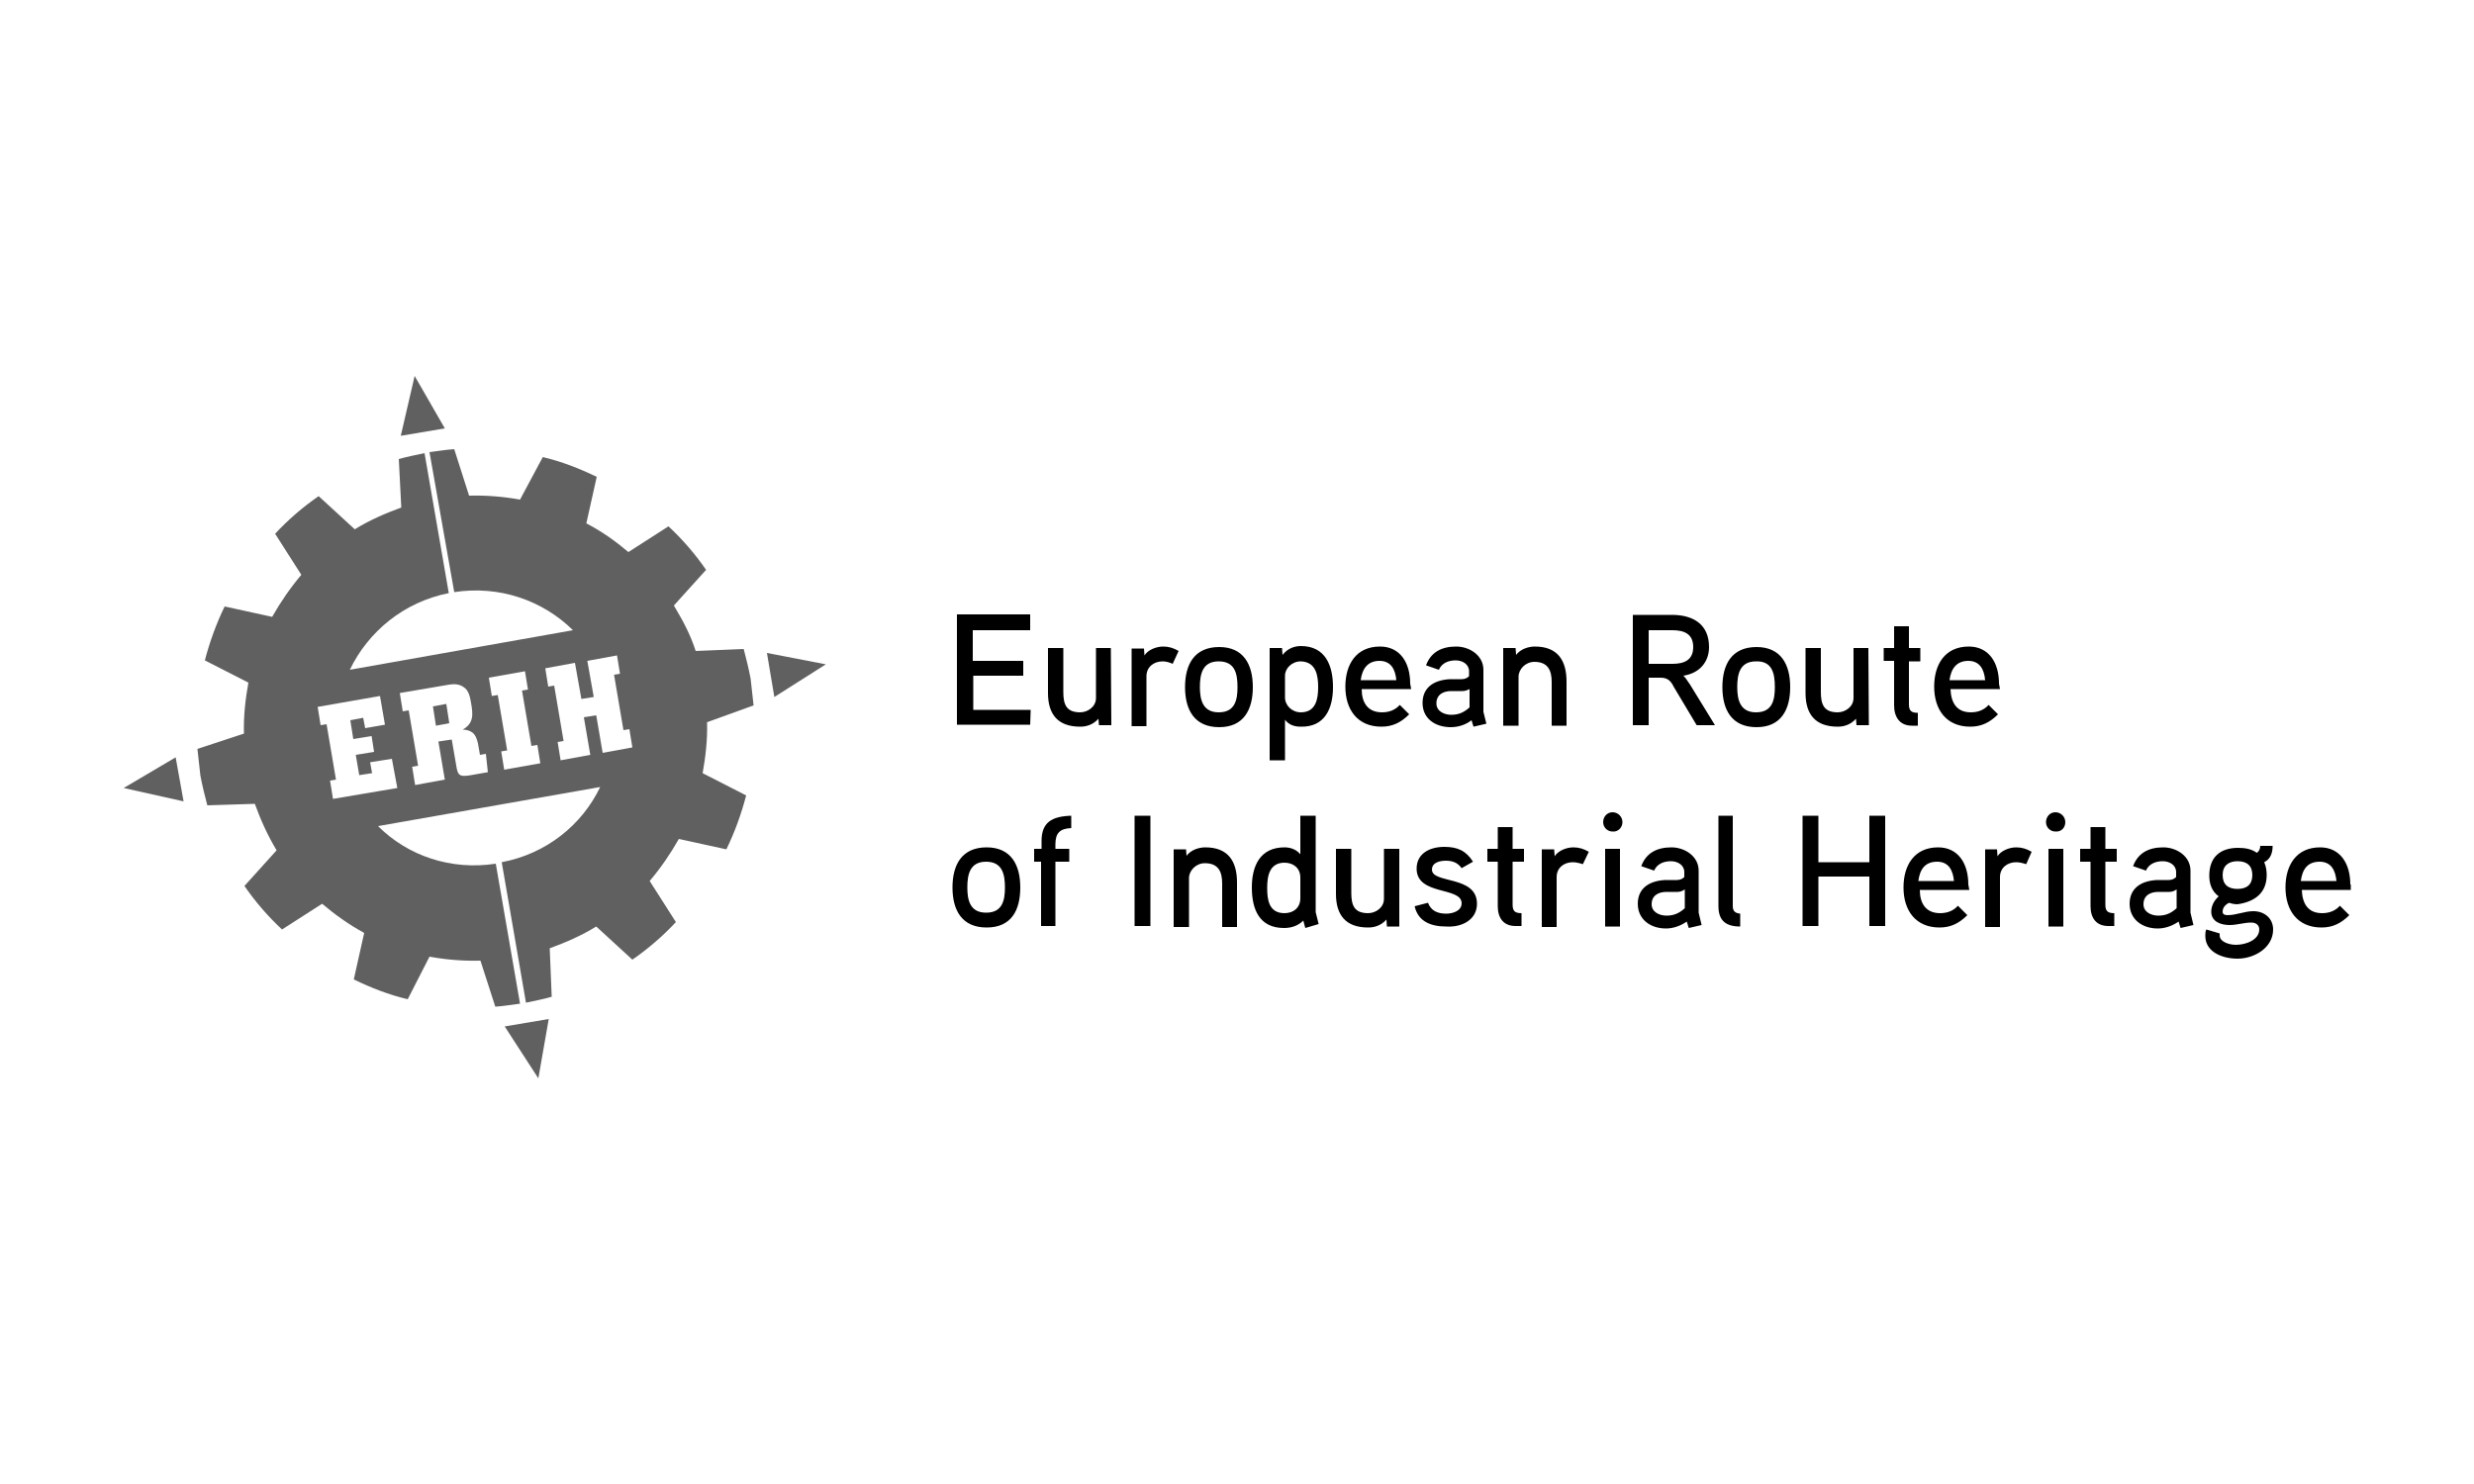 <svg xmlns="http://www.w3.org/2000/svg" xmlns:xlink="http://www.w3.org/1999/xlink" id="Ebene_1" x="0px" y="0px" viewBox="0 0 500 300" style="enable-background:new 0 0 500 300;" xml:space="preserve"><style type="text/css">	.st0{fill:#999999;}	.st1{fill:#666666;}	.st2{fill-rule:evenodd;clip-rule:evenodd;}	.st3{clip-path:url(#SVGID_00000049207869443152078550000010518874366511141052_);fill:#494949;}	.st4{clip-path:url(#SVGID_00000071538230430703808320000013282201232832028320_);fill:#494949;}	.st5{clip-path:url(#SVGID_00000005969441046225075760000004295646772732441262_);fill:#494949;}	.st6{clip-path:url(#SVGID_00000001644826516541686960000005440606989977581974_);fill:#494949;}	.st7{clip-path:url(#SVGID_00000000184078772303688440000016300087549546020767_);fill:#494949;}	.st8{clip-path:url(#SVGID_00000150085566223616050110000003546381452291493014_);fill:#494949;}	.st9{clip-path:url(#SVGID_00000032629158181368770650000002503226967493828741_);fill:#494949;}	.st10{clip-path:url(#SVGID_00000134230658487644666470000016290115799811851686_);fill:#494949;}	.st11{clip-path:url(#SVGID_00000130624387534556992090000017718317725185022899_);fill:#CCCCCC;}	.st12{fill-rule:evenodd;clip-rule:evenodd;fill:#B2B2B2;}	.st13{fill:#FFFFFF;}	.st14{fill:#4D4D4D;}	.st15{fill:#494949;}	.st16{fill:#C7C7C7;}	.st17{fill:#DCDCDC;}	.st18{fill:#262626;}	.st19{fill:#C4C4C4;}	.st20{fill:#414141;}	.st21{fill:#3C3C3C;}	.st22{fill:#4E4E4E;}	.st23{fill:#B6B6B6;}	.st24{fill:#646464;}	.st25{fill:#6F6F6F;}	.st26{fill:#8E8E8E;}	.st27{fill:#8F8F8F;}	.st28{fill:#676767;}	.st29{fill:#171717;}	.st30{fill:#797979;}	.st31{fill:#141414;}	.st32{fill:#303030;}	.st33{fill:#606060;}	.st34{clip-path:url(#SVGID_00000042015865328408496120000009339974065515862187_);fill:#5F5F5F;}	.st35{clip-path:url(#SVGID_00000037684972237782450170000006269966487810892709_);fill:#5F5F5F;}	.st36{clip-path:url(#SVGID_00000147902143704373440330000005571542501353593528_);fill:#5F5F5F;}	.st37{clip-path:url(#SVGID_00000048502470678399098210000007989335354899987360_);fill:#5F5F5F;}	.st38{clip-path:url(#SVGID_00000077282611633350364500000013297322155534011827_);fill:#5F5F5F;}	.st39{clip-path:url(#SVGID_00000003815567715788364200000008282624775803999899_);fill:#5F5F5F;}	.st40{clip-path:url(#SVGID_00000141445480764200439230000004458103324181479614_);fill:#5F5F5F;}	.st41{clip-path:url(#SVGID_00000056386526124366648720000015631139586402649499_);fill:#5F5F5F;}	.st42{clip-path:url(#SVGID_00000110472559950196221920000011854433599608310199_);fill:#5F5F5F;}	.st43{clip-path:url(#SVGID_00000125568959105551490920000010633238384482840733_);}	.st44{clip-path:url(#SVGID_00000110440787763134370760000013301378421057301684_);}	.st45{clip-path:url(#SVGID_00000173879463428463767410000017078495637829906617_);}	.st46{clip-path:url(#SVGID_00000031191938163654959270000000465414433573177263_);}	.st47{clip-path:url(#SVGID_00000062912388536486121920000015827744668559836591_);fill:#5F5F5F;}	.st48{clip-path:url(#SVGID_00000119830655055275840950000009153371973420171917_);}	.st49{clip-path:url(#SVGID_00000168111059964938052320000016784218779830560917_);fill:#8A93BA;}	.st50{clip-path:url(#SVGID_00000017516774693611718130000012152612496401983620_);fill:#8A93BA;}	.st51{clip-path:url(#SVGID_00000068647379222473274750000001836536118890887808_);fill:#8A93BA;}	.st52{clip-path:url(#SVGID_00000027592848002817925210000014138622171670636219_);fill:#8A93BA;}	.st53{clip-path:url(#SVGID_00000093169324560121460870000017678246962005821608_);fill:#8A93BA;}	.st54{clip-path:url(#SVGID_00000156548606735376182010000006314067233849132422_);fill:#8A93BA;}	.st55{clip-path:url(#SVGID_00000007416059569906866450000006623753983512059059_);fill:#8A93BA;}	.st56{clip-path:url(#SVGID_00000101822938523465258370000013005623197184130212_);fill:#8A93BA;}	.st57{clip-path:url(#SVGID_00000075148586188430953380000003486535553167706277_);}	.st58{clip-path:url(#SVGID_00000005232923101011271620000009682683458300222082_);}	.st59{clip-path:url(#SVGID_00000114792288158779912570000007828392122738001289_);}	.st60{clip-path:url(#SVGID_00000023967296990971170990000010152556959229679001_);}	.st61{clip-path:url(#SVGID_00000168823182714929140650000004564458859375526532_);}	.st62{clip-path:url(#SVGID_00000016767279281470432670000015358936369670267834_);}	.st63{clip-path:url(#SVGID_00000088849751431955067570000009418508552730742185_);}	.st64{clip-path:url(#SVGID_00000153677663120508703730000015197774870002987655_);}	.st65{clip-path:url(#SVGID_00000003085772384343651920000016371327638568957883_);}	.st66{clip-path:url(#SVGID_00000076597251501069000220000010298097331792802239_);}	.st67{clip-path:url(#SVGID_00000036950296395280163080000002607496556585463702_);}	.st68{clip-path:url(#SVGID_00000106105124731925324470000015153350839382371471_);}	.st69{clip-path:url(#SVGID_00000112633298665500182420000001989087493529488004_);}	.st70{clip-path:url(#SVGID_00000104677322185127821120000008230197928843209120_);}	.st71{clip-path:url(#SVGID_00000034801253910677113870000001829922929271111074_);}	.st72{clip-path:url(#SVGID_00000035523637011834928900000014043463202074316194_);}	.st73{clip-path:url(#SVGID_00000049932376055481677380000015693884364484743816_);}	.st74{clip-path:url(#SVGID_00000008138499372525954090000013541280729416565893_);}	.st75{clip-path:url(#SVGID_00000160186908350748307960000011821236391459161231_);}	.st76{clip-path:url(#SVGID_00000076580688255509975850000006370088407498996389_);}	.st77{clip-path:url(#SVGID_00000152952513334384701200000004202921912337355916_);}	.st78{clip-path:url(#SVGID_00000060032401608705482330000013484503854572687505_);}	.st79{clip-path:url(#SVGID_00000111870479918333602840000008102886636897650067_);}	.st80{clip-path:url(#SVGID_00000171702879897365301110000005718926442095722173_);}	.st81{clip-path:url(#SVGID_00000061472355023976021890000017682689429890306437_);}	.st82{clip-path:url(#SVGID_00000149349774760029497340000011637964671283919247_);}	.st83{clip-path:url(#SVGID_00000150075090670545533440000014610852123372493990_);}	.st84{clip-path:url(#SVGID_00000109003742264816064030000000761144888323490715_);}	.st85{clip-path:url(#SVGID_00000183949455610000764210000003038218576713605544_);}	.st86{clip-path:url(#SVGID_00000142893979119600542700000007271955347221652402_);}	.st87{clip-path:url(#SVGID_00000118357691763069262270000007367142923154646452_);}	.st88{clip-path:url(#SVGID_00000092414358389105114020000009135932525163650454_);}	.st89{clip-path:url(#SVGID_00000021106649739722608080000010387868618766663045_);}	.st90{clip-path:url(#SVGID_00000003087820655887735300000012887943441510065560_);}	.st91{clip-path:url(#SVGID_00000141434661336823947260000000648704325392491162_);}			.st92{clip-path:url(#SVGID_00000165937446748391608110000014723905056023346847_);fill-rule:evenodd;clip-rule:evenodd;fill:#0B3582;}	.st93{fill:#4B4B4B;}	.st94{fill:#CECECE;}	.st95{fill:none;}	.st96{fill:#757575;}	.st97{fill:#292929;}	.st98{fill:#969696;}	.st99{fill:#363636;}	.st100{fill:#030303;}	.st101{fill-rule:evenodd;clip-rule:evenodd;fill:#1D1D1D;}	.st102{fill:#1D1D1D;}	.st103{fill:#9B9B9B;}	.st104{fill:#9C9C9C;}	.st105{fill:#9D9D9D;}	.st106{fill:#9F9F9F;}	.st107{fill:#A0A0A0;}	.st108{fill:#A1A1A1;}	.st109{fill:#A3A3A3;}	.st110{fill:#A4A4A4;}	.st111{fill:#A5A5A5;}	.st112{fill:#A6A6A6;}	.st113{fill:#A8A8A8;}	.st114{fill:#A9A9A9;}	.st115{fill:#AAAAAA;}	.st116{fill:#ACACAC;}	.st117{fill:#ADADAD;}	.st118{fill:#AEAEAE;}	.st119{fill:#B0B0B0;}	.st120{fill:#B1B1B1;}	.st121{fill:#B2B2B2;}	.st122{fill:#B4B4B4;}	.st123{fill:#B5B5B5;}	.st124{fill:#B7B7B7;}	.st125{fill:#B9B9B9;}	.st126{fill-rule:evenodd;clip-rule:evenodd;fill:#BABABA;}	.st127{fill-rule:evenodd;clip-rule:evenodd;fill:#BBBBBB;}	.st128{fill:#BBBBBB;}	.st129{fill:#BDBDBD;}	.st130{fill:#BEBEBE;}	.st131{fill:#BFBFBF;}	.st132{fill:#C1C1C1;}	.st133{fill:#C2C2C2;}	.st134{fill:#C3C3C3;}	.st135{fill:#C6C6C6;}	.st136{fill:#C8C8C8;}	.st137{fill:#CACACA;}	.st138{fill:#CBCBCB;}	.st139{fill:#CCCCCC;}	.st140{fill:#CFCFCF;}	.st141{fill:#D0D0D0;}	.st142{fill:#D1D1D1;}	.st143{fill:#D3D3D3;}	.st144{fill:#D4D4D4;}	.st145{fill:#D5D5D5;}	.st146{fill:#D7D7D7;}	.st147{fill:#D8D8D8;}	.st148{fill:#D9D9D9;}	.st149{fill:#DBDBDB;}	.st150{fill-rule:evenodd;clip-rule:evenodd;fill:#DDDDDD;}	.st151{fill:#B8B8B8;}	.st152{fill:#AFAFAF;}	.st153{fill-rule:evenodd;clip-rule:evenodd;fill:#A9A9A9;}	.st154{fill-rule:evenodd;clip-rule:evenodd;fill:#A6A6A6;}	.st155{fill-rule:evenodd;clip-rule:evenodd;fill:#A3A3A3;}	.st156{fill-rule:evenodd;clip-rule:evenodd;fill:#A0A0A0;}	.st157{fill-rule:evenodd;clip-rule:evenodd;fill:#9D9D9D;}	.st158{fill:#BABABA;}	.st159{fill-rule:evenodd;clip-rule:evenodd;fill:#ACACAC;}	.st160{fill-rule:evenodd;clip-rule:evenodd;fill:#AAAAAA;}	.st161{fill-rule:evenodd;clip-rule:evenodd;fill:#A8A8A8;}	.st162{fill-rule:evenodd;clip-rule:evenodd;fill:#A5A5A5;}	.st163{fill-rule:evenodd;clip-rule:evenodd;fill:#A4A4A4;}	.st164{fill-rule:evenodd;clip-rule:evenodd;fill:#A1A1A1;}	.st165{fill-rule:evenodd;clip-rule:evenodd;fill:#9F9F9F;}	.st166{fill-rule:evenodd;clip-rule:evenodd;fill:#9C9C9C;}	.st167{fill-rule:evenodd;clip-rule:evenodd;fill:#9B9B9B;}	.st168{fill-rule:evenodd;clip-rule:evenodd;fill:#999999;}	.st169{fill:#DDDDDD;}	.st170{fill:#BCBCBC;}	.st171{fill:#C0C0C0;}	.st172{fill:#C5C5C5;}	.st173{fill:#C9C9C9;}	.st174{fill:#CDCDCD;}	.st175{fill:#D2D2D2;}	.st176{fill-rule:evenodd;clip-rule:evenodd;fill:#B9B9B9;}	.st177{fill-rule:evenodd;clip-rule:evenodd;fill:#B7B7B7;}	.st178{fill-rule:evenodd;clip-rule:evenodd;fill:#B6B6B6;}	.st179{fill-rule:evenodd;clip-rule:evenodd;fill:#B5B5B5;}	.st180{fill-rule:evenodd;clip-rule:evenodd;fill:#B4B4B4;}	.st181{fill-rule:evenodd;clip-rule:evenodd;fill:#B1B1B1;}	.st182{fill-rule:evenodd;clip-rule:evenodd;fill:#B0B0B0;}	.st183{fill-rule:evenodd;clip-rule:evenodd;fill:#AEAEAE;}	.st184{fill-rule:evenodd;clip-rule:evenodd;fill:#ADADAD;}	.st185{fill-rule:evenodd;clip-rule:evenodd;fill:#C7C7C7;}	.st186{fill:#DEDEDE;}	.st187{fill:#E0E0E0;}	.st188{fill:#E2E2E2;}	.st189{fill:#E3E3E3;}	.st190{fill:#E5E5E5;}	.st191{fill:#E7E7E7;}	.st192{fill:#E8E8E8;}	.st193{fill-rule:evenodd;clip-rule:evenodd;fill:#B8B8B8;}	.st194{fill-rule:evenodd;clip-rule:evenodd;fill:#8E8E8E;}	.st195{fill:#F4F4F4;}	.st196{fill:#EAEAEA;}	.st197{fill:#EDEDED;}	.st198{fill:#EFEFEF;}	.st199{fill:#F2F2F2;}	.st200{fill:#F5F5F5;}	.st201{fill:#F7F7F7;}	.st202{fill:#FAFAFA;}	.st203{fill:#FCFCFC;}	.st204{fill:#DADADA;}	.st205{fill:#E9E9E9;}	.st206{fill:#EBEBEB;}	.st207{fill:#ECECEC;}	.st208{fill:#EEEEEE;}	.st209{fill:#F0F0F0;}	.st210{fill:#F1F1F1;}	.st211{fill:#F3F3F3;}	.st212{fill:#F6F6F6;}	.st213{fill:#F8F8F8;}	.st214{fill:#F9F9F9;}	.st215{fill:#FBFBFB;}	.st216{fill:#FDFDFD;}	.st217{fill:#FEFEFE;}	.st218{fill:#D6D6D6;}	.st219{fill-rule:evenodd;clip-rule:evenodd;fill:#DFDFDF;}	.st220{fill-rule:evenodd;clip-rule:evenodd;fill:#E1E1E1;}	.st221{fill-rule:evenodd;clip-rule:evenodd;fill:#E2E2E2;}	.st222{fill-rule:evenodd;clip-rule:evenodd;fill:#E4E4E4;}	.st223{fill-rule:evenodd;clip-rule:evenodd;fill:#E6E6E6;}	.st224{fill-rule:evenodd;clip-rule:evenodd;fill:#E8E8E8;}	.st225{fill-rule:evenodd;clip-rule:evenodd;fill:#E9E9E9;}	.st226{fill-rule:evenodd;clip-rule:evenodd;fill:#EBEBEB;}	.st227{fill-rule:evenodd;clip-rule:evenodd;fill:#EDEDED;}	.st228{fill-rule:evenodd;clip-rule:evenodd;fill:#EFEFEF;}	.st229{fill-rule:evenodd;clip-rule:evenodd;fill:#F0F0F0;}	.st230{fill-rule:evenodd;clip-rule:evenodd;fill:#F2F2F2;}	.st231{fill-rule:evenodd;clip-rule:evenodd;fill:#F4F4F4;}	.st232{fill-rule:evenodd;clip-rule:evenodd;fill:#D4D4D4;}	.st233{fill-rule:evenodd;clip-rule:evenodd;fill:#D5D5D5;}	.st234{fill-rule:evenodd;clip-rule:evenodd;fill:#D6D6D6;}	.st235{fill-rule:evenodd;clip-rule:evenodd;fill:#D7D7D7;}	.st236{fill:#B3B3B3;}	.st237{fill:#ABABAB;}	.st238{fill-rule:evenodd;clip-rule:evenodd;fill:#A7A7A7;}	.st239{fill-rule:evenodd;clip-rule:evenodd;fill:#C2C2C2;}	.st240{fill-rule:evenodd;clip-rule:evenodd;fill:#B3B3B3;}	.st241{fill-rule:evenodd;clip-rule:evenodd;fill:#BDBDBD;}	.st242{fill-rule:evenodd;clip-rule:evenodd;fill:#BEBEBE;}	.st243{fill-rule:evenodd;clip-rule:evenodd;fill:#BFBFBF;}	.st244{fill-rule:evenodd;clip-rule:evenodd;fill:#C1C1C1;}	.st245{fill-rule:evenodd;clip-rule:evenodd;fill:#C3C3C3;}	.st246{fill-rule:evenodd;clip-rule:evenodd;fill:#C4C4C4;}	.st247{fill-rule:evenodd;clip-rule:evenodd;fill:#C6C6C6;}	.st248{fill-rule:evenodd;clip-rule:evenodd;fill:#C8C8C8;}	.st249{fill-rule:evenodd;clip-rule:evenodd;fill:#CACACA;}	.st250{fill-rule:evenodd;clip-rule:evenodd;fill:#CBCBCB;}	.st251{fill-rule:evenodd;clip-rule:evenodd;fill:#CCCCCC;}	.st252{fill-rule:evenodd;clip-rule:evenodd;fill:#CECECE;}	.st253{fill-rule:evenodd;clip-rule:evenodd;fill:#CFCFCF;}	.st254{fill-rule:evenodd;clip-rule:evenodd;fill:#D0D0D0;}	.st255{fill-rule:evenodd;clip-rule:evenodd;fill:#D1D1D1;}	.st256{fill-rule:evenodd;clip-rule:evenodd;fill:#D3D3D3;}	.st257{fill-rule:evenodd;clip-rule:evenodd;fill:#D8D8D8;}	.st258{fill:#A7A7A7;}	.st259{fill-rule:evenodd;clip-rule:evenodd;fill:#AFAFAF;}	.st260{fill-rule:evenodd;clip-rule:evenodd;fill:#ABABAB;}	.st261{fill-rule:evenodd;clip-rule:evenodd;fill:#A2A2A2;}	.st262{fill-rule:evenodd;clip-rule:evenodd;fill:#9E9E9E;}	.st263{fill-rule:evenodd;clip-rule:evenodd;fill:#9A9A9A;}	.st264{fill:#9A9A9A;}	.st265{fill-rule:evenodd;clip-rule:evenodd;fill:#D9D9D9;}	.st266{fill-rule:evenodd;clip-rule:evenodd;fill:#DBDBDB;}	.st267{fill-rule:evenodd;clip-rule:evenodd;fill:#DCDCDC;}	.st268{fill-rule:evenodd;clip-rule:evenodd;fill:#D2D2D2;}	.st269{fill:#A2A2A2;}	.st270{fill:#9E9E9E;}	.st271{fill-rule:evenodd;clip-rule:evenodd;fill:#C0C0C0;}	.st272{fill-rule:evenodd;clip-rule:evenodd;fill:#CDCDCD;}	.st273{fill-rule:evenodd;clip-rule:evenodd;fill:#DADADA;}	.st274{fill-rule:evenodd;clip-rule:evenodd;fill:#DEDEDE;}	.st275{fill-rule:evenodd;clip-rule:evenodd;fill:#E0E0E0;}	.st276{fill-rule:evenodd;clip-rule:evenodd;fill:#E5E5E5;}	.st277{fill-rule:evenodd;clip-rule:evenodd;fill:#E7E7E7;}	.st278{fill:#DFDFDF;}	.st279{fill:#E1E1E1;}	.st280{fill:#E6E6E6;}	.st281{fill-rule:evenodd;clip-rule:evenodd;fill:#E3E3E3;}	.st282{fill:#E4E4E4;}	.st283{fill:#3E3E3E;}	.st284{fill:#707070;}	.st285{fill:#919191;}	.st286{fill:#454545;}	.st287{fill:#484848;}	.st288{fill:#808080;}	.st289{fill:#575757;}	.st290{fill:#959595;}	.st291{fill:#616161;}	.st292{fill:#737373;}	.st293{clip-path:url(#SVGID_00000075858365803352754270000003382545958230626738_);fill:#FFFFFF;}	.st294{clip-path:url(#SVGID_00000075858365803352754270000003382545958230626738_);fill:#E9E9E9;}	.st295{clip-path:url(#SVGID_00000075858365803352754270000003382545958230626738_);fill:#E5E5E5;}	.st296{clip-path:url(#SVGID_00000075858365803352754270000003382545958230626738_);fill:#ECECEC;}	.st297{clip-path:url(#SVGID_00000075858365803352754270000003382545958230626738_);fill:#F5F5F5;}	.st298{clip-path:url(#SVGID_00000075858365803352754270000003382545958230626738_);fill:#F1F1F1;}	.st299{clip-path:url(#SVGID_00000075858365803352754270000003382545958230626738_);fill:#F6F6F6;}	.st300{clip-path:url(#SVGID_00000075858365803352754270000003382545958230626738_);fill:#E4E4E4;}	.st301{clip-path:url(#SVGID_00000075858365803352754270000003382545958230626738_);fill:#E6E6E6;}	.st302{clip-path:url(#SVGID_00000075858365803352754270000003382545958230626738_);fill:#E3E3E3;}	.st303{clip-path:url(#SVGID_00000075858365803352754270000003382545958230626738_);fill:#E1E1E1;}	.st304{clip-path:url(#SVGID_00000075858365803352754270000003382545958230626738_);fill:#F4F4F4;}	.st305{clip-path:url(#SVGID_00000075858365803352754270000003382545958230626738_);fill:#EBEBEB;}	.st306{clip-path:url(#SVGID_00000075858365803352754270000003382545958230626738_);fill:#EDEDED;}	.st307{clip-path:url(#SVGID_00000075858365803352754270000003382545958230626738_);fill:#E8E8E8;}	.st308{clip-path:url(#SVGID_00000075858365803352754270000003382545958230626738_);fill:#EAEAEA;}	.st309{clip-path:url(#SVGID_00000075858365803352754270000003382545958230626738_);fill:#EEEEEE;}	.st310{clip-path:url(#SVGID_00000075858365803352754270000003382545958230626738_);fill:#F0F0F0;}	.st311{clip-path:url(#SVGID_00000075858365803352754270000003382545958230626738_);fill:#F2F2F2;}	.st312{clip-path:url(#SVGID_00000075858365803352754270000003382545958230626738_);fill:#E0E0E0;}	.st313{clip-path:url(#SVGID_00000075858365803352754270000003382545958230626738_);fill:#DFDFDF;}	.st314{clip-path:url(#SVGID_00000075858365803352754270000003382545958230626738_);fill:#DDDDDD;}	.st315{clip-path:url(#SVGID_00000075858365803352754270000003382545958230626738_);fill:#DEDEDE;}	.st316{clip-path:url(#SVGID_00000075858365803352754270000003382545958230626738_);fill:#E7E7E7;}	.st317{clip-path:url(#SVGID_00000075858365803352754270000003382545958230626738_);fill:#E2E2E2;}	.st318{clip-path:url(#SVGID_00000075858365803352754270000003382545958230626738_);fill:#EFEFEF;}	.st319{clip-path:url(#SVGID_00000075858365803352754270000003382545958230626738_);fill:#DADADA;}	.st320{clip-path:url(#SVGID_00000075858365803352754270000003382545958230626738_);fill:#DCDCDC;}	.st321{clip-path:url(#SVGID_00000075858365803352754270000003382545958230626738_);fill:#D7D7D7;}	.st322{clip-path:url(#SVGID_00000075858365803352754270000003382545958230626738_);fill:#D9D9D9;}	.st323{clip-path:url(#SVGID_00000075858365803352754270000003382545958230626738_);fill:#DBDBDB;}	.st324{clip-path:url(#SVGID_00000075858365803352754270000003382545958230626738_);fill:#D6D6D6;}	.st325{clip-path:url(#SVGID_00000075858365803352754270000003382545958230626738_);fill:#D8D8D8;}	.st326{clip-path:url(#SVGID_00000075858365803352754270000003382545958230626738_);fill:#D5D5D5;}	.st327{clip-path:url(#SVGID_00000075858365803352754270000003382545958230626738_);fill:#C8C8C8;}	.st328{clip-path:url(#SVGID_00000075858365803352754270000003382545958230626738_);fill:#BABABA;}	.st329{clip-path:url(#SVGID_00000075858365803352754270000003382545958230626738_);fill:#CBCBCB;}	.st330{clip-path:url(#SVGID_00000075858365803352754270000003382545958230626738_);fill:#BEBEBE;}	.st331{clip-path:url(#SVGID_00000075858365803352754270000003382545958230626738_);fill:#BDBDBD;}	.st332{clip-path:url(#SVGID_00000075858365803352754270000003382545958230626738_);fill:#BBBBBB;}	.st333{clip-path:url(#SVGID_00000075858365803352754270000003382545958230626738_);fill:#C1C1C1;}	.st334{clip-path:url(#SVGID_00000075858365803352754270000003382545958230626738_);fill:#C2C2C2;}	.st335{clip-path:url(#SVGID_00000075858365803352754270000003382545958230626738_);fill:#CCCCCC;}	.st336{clip-path:url(#SVGID_00000075858365803352754270000003382545958230626738_);fill:#D3D3D3;}	.st337{clip-path:url(#SVGID_00000075858365803352754270000003382545958230626738_);fill:#D0D0D0;}	.st338{clip-path:url(#SVGID_00000075858365803352754270000003382545958230626738_);fill:#BCBCBC;}	.st339{clip-path:url(#SVGID_00000075858365803352754270000003382545958230626738_);fill:#C4C4C4;}	.st340{clip-path:url(#SVGID_00000075858365803352754270000003382545958230626738_);fill:#CFCFCF;}	.st341{clip-path:url(#SVGID_00000075858365803352754270000003382545958230626738_);fill:#C7C7C7;}	.st342{clip-path:url(#SVGID_00000075858365803352754270000003382545958230626738_);fill:#C6C6C6;}	.st343{clip-path:url(#SVGID_00000075858365803352754270000003382545958230626738_);fill:#C5C5C5;}	.st344{clip-path:url(#SVGID_00000075858365803352754270000003382545958230626738_);fill:#C9C9C9;}	.st345{clip-path:url(#SVGID_00000075858365803352754270000003382545958230626738_);fill:#D1D1D1;}	.st346{clip-path:url(#SVGID_00000075858365803352754270000003382545958230626738_);fill:#CDCDCD;}	.st347{clip-path:url(#SVGID_00000075858365803352754270000003382545958230626738_);fill:#CECECE;}	.st348{clip-path:url(#SVGID_00000075858365803352754270000003382545958230626738_);fill:#CACACA;}	.st349{clip-path:url(#SVGID_00000075858365803352754270000003382545958230626738_);fill:#C3C3C3;}	.st350{clip-path:url(#SVGID_00000075858365803352754270000003382545958230626738_);fill:#C0C0C0;}	.st351{clip-path:url(#SVGID_00000075858365803352754270000003382545958230626738_);fill:#BFBFBF;}	.st352{clip-path:url(#SVGID_00000075858365803352754270000003382545958230626738_);fill:#D4D4D4;}	.st353{clip-path:url(#SVGID_00000111871074692772704150000014758541379619441558_);}	.st354{clip-path:url(#SVGID_00000051341861716228232400000007885926827679710130_);}	.st355{fill:#444444;}	.st356{fill-rule:evenodd;clip-rule:evenodd;fill:#BCBCBC;}	.st357{fill-rule:evenodd;clip-rule:evenodd;fill:#FFFFFF;}	.st358{opacity:0.9;}	.st359{clip-path:url(#SVGID_00000180366717917747949060000013208520314395615129_);}	.st360{clip-path:url(#SVGID_00000120532259287330857420000010904959980896504753_);}	.st361{fill:#1A1A1A;}	.st362{fill:#373737;}	.st363{clip-path:url(#SVGID_00000111185517771468052020000008713795046436245393_);}	.st364{clip-path:url(#SVGID_00000111906792065862688990000016276093199132305542_);}	.st365{clip-path:url(#SVGID_00000150103344162577562530000015119481326882106535_);}	.st366{clip-path:url(#SVGID_00000098927353386415922950000013461950866093567416_);}	.st367{clip-path:url(#SVGID_00000085210926685253132000000000709392925891469227_);}	.st368{clip-path:url(#SVGID_00000175312326993088374450000017878858898448148921_);}	.st369{clip-path:url(#SVGID_00000002360631134447217970000003514292598207852981_);}	.st370{clip-path:url(#SVGID_00000070085970603111950280000006502734069369588358_);}	.st371{clip-path:url(#SVGID_00000053512546176200010390000003508435808818574762_);}	.st372{clip-path:url(#SVGID_00000134243881471824504130000018356912272128882857_);}	.st373{clip-path:url(#SVGID_00000105407516806169038330000015586006603935226547_);}			.st374{clip-path:url(#SVGID_00000138559947212387836890000003234723442672971392_);fill:url(#SVGID_00000078022918964641703700000008748372234023732923_);}</style><g>	<path d="M465,178.1c0.3-2.3,1.3-3.9,3.8-3.9c2.3,0,3.2,1.7,3.4,3.9H465z M475,178.8c0-4.3-2.1-7.5-6.1-7.5c-4.8,0-7,3.6-7,8.1  c0,4.6,2.4,8.1,7.3,8.1c2.3,0,4-0.9,5.6-2.5l-1.9-1.9c-0.9,1-2.1,1.5-3.6,1.5c-2.9,0-4-2-4.1-4.7h9.9V178.8z M455.2,176.9  c0,1.9-1.1,2.8-3,2.8c-1.9,0-3-0.9-3-2.8s1.2-2.8,3-2.8C454.1,174.1,455.2,175,455.2,176.9z M458.1,176.9c0-0.8-0.1-1.7-0.5-2.6  c1.4-0.7,1.7-2.1,1.7-3.3h-2.5c0,0.5-0.2,1.1-0.7,1.4c-1.1-0.8-2.4-1-3.8-1c-3.6,0-5.8,1.9-5.8,5.6c0,1.5,0.4,3.1,1.9,4.2  c-1,0.9-1.5,2-1.5,3.1c0,2,1.9,2.7,3.7,2.7c1.5,0,2.9-0.5,4.4-0.5c0.8,0,1.6,0.4,1.6,1.4c0,2.1-2.7,3.1-4.7,3.1  c-1.4,0-3.3-0.6-3.3-1.9c0-0.2,0-0.3,0-0.4l-2.7-0.8c-0.2,0.4-0.2,0.9-0.2,1.3c0,3.3,3.5,4.6,6.5,4.6c3.4,0,7.2-2.2,7.2-5.9  c0-2.2-1.7-3.7-4-3.7c-1.8,0-3.4,0.8-5.2,0.8c-0.5,0-1-0.1-1-0.7c0-0.8,0.5-1.4,1.3-1.8c0.6,0.2,1.1,0.3,1.7,0.3  C455.7,182.3,458.1,180.5,458.1,176.9L458.1,176.9z M439.9,183.6c-1.1,1-2.2,1.5-3.7,1.5c-1.4,0-3-0.7-3-2.3c0-1.8,1.4-2.5,3-2.5  h2.2c0.5,0,0.9-0.1,1.5-0.5V183.6z M442.7,184.5V176c0-2.9-2.8-4.7-5.5-4.7c-2.9,0-5.1,1.1-6.1,3.8l2.6,0.9c0.6-1.4,2-1.9,3.4-1.9  c1.4,0,2.7,0.8,2.7,2.2v1c-0.4,0.4-0.9,0.6-1.5,0.6h-2.4c-3.5,0.2-5.5,1.9-5.5,4.8c0,3.2,2.6,5,5.7,5c1.4,0,2.9-0.5,4.2-1.4  l0.4,1.3l2.6-0.6L442.7,184.5z M427.8,171.6h-2.3v-4.4h-3v4.4h-2.1v2.6h2.1v9c0,2.3,1.1,4,3.6,4h1.2v-2.6c-1.3,0-1.8-0.4-1.8-1.7  v-8.7h2.3V171.6z M417,171.6h-3v15.7h3V171.6z M417.4,166.2c0-1.1-0.9-2-2-2s-1.9,0.9-1.9,2s0.9,1.9,1.9,1.9  C416.6,168.2,417.4,167.3,417.4,166.2 M410.6,172.2c-1-0.6-2-0.9-3.1-0.9c-1.6,0-3.2,0.8-3.8,1.8l-0.1-1.4h-2.4v15.7h3v-10.1  c0-1.8,1.4-3,3.3-3c0.6,0,1.4,0.2,2,0.4L410.6,172.2z M387.7,178.1c0.3-2.3,1.3-3.9,3.8-3.9c2.3,0,3.2,1.7,3.4,3.9H387.7z   M397.8,178.8c0-4.3-2.1-7.5-6.1-7.5c-4.8,0-7,3.6-7,8.1c0,4.6,2.4,8.1,7.3,8.1c2.3,0,4-0.9,5.6-2.5l-1.9-1.9  c-0.9,1-2.1,1.5-3.6,1.5c-2.9,0-4.1-2-4.1-4.7h10L397.8,178.8L397.8,178.8z M381,164.9h-3.2v9.4h-10.3v-9.4h-3.2v22.3h3.2v-10h10.3  v10h3.2V164.9z M351.7,184.7c-1.1-0.1-1.5-0.6-1.5-1.5v-18.3h-2.9v18.3c0,2.9,1.5,4.1,4.4,4.1L351.7,184.7z M340.5,183.6  c-1.1,1-2.2,1.5-3.7,1.5c-1.4,0-3-0.7-3-2.3c0-1.8,1.4-2.5,3-2.5h2.2c0.5,0,0.9-0.1,1.5-0.5V183.6z M343.3,184.5V176  c0-2.9-2.8-4.7-5.5-4.7c-2.9,0-5.1,1.1-6.1,3.8l2.6,0.9c0.6-1.4,2-1.9,3.4-1.9c1.4,0,2.7,0.8,2.7,2.2v1c-0.4,0.4-0.9,0.6-1.5,0.6  h-2.4c-3.5,0.2-5.5,1.9-5.5,4.8c0,3.2,2.6,5,5.7,5c1.4,0,2.9-0.5,4.2-1.4l0.4,1.3l2.6-0.6L343.3,184.5z M327.4,171.6h-3v15.7h3  V171.6z M327.9,166.2c0-1.1-0.9-2-2-2s-1.9,0.9-1.9,2s0.9,1.9,1.9,1.9C327,168.2,327.9,167.3,327.9,166.2 M321.1,172.2  c-1-0.6-2-0.9-3.1-0.9c-1.6,0-3.2,0.8-3.8,1.8l-0.1-1.4h-2.5v15.7h3v-10.1c0-1.8,1.4-3,3.3-3c0.6,0,1.4,0.2,2,0.4L321.1,172.2z   M308,171.6h-2.3v-4.4h-3v4.4h-2.1v2.6h2.1v9c0,2.3,1.1,4,3.6,4h1.2v-2.6c-1.3,0-1.8-0.4-1.8-1.7v-8.7h2.3V171.6z M298.5,182.7  c0-5.8-9.1-4-9.1-6.9c0-1.5,1.7-1.8,2.8-1.8c1.4,0,2.4,0.4,3.2,1.5l2.3-1.3c-1.4-2.2-3.1-3-5.8-3c-2.9,0-5.6,1.3-5.6,4.4  c0,5.5,9.1,3.6,9.1,7c0,1.6-1.9,2.1-3.1,2.1c-1.8,0-3.1-0.6-3.7-2.2l-2.7,0.7c0.7,3.1,3.3,4.1,6.4,4.1  C295.5,187.5,298.5,185.9,298.5,182.7 M282.8,171.6h-3.1v10.1c0,1.8-1.7,2.9-3.2,2.9c-2.8,0-3.4-1.6-3.4-4.1v-8.9H270v9.1  c0,4.3,2,6.8,6.5,6.8c1.3,0,2.6-0.4,3.7-1.6l0.1,1.4h2.5V171.6L282.8,171.6z M262.8,181.6c0,1.9-1.4,3-3.2,3  c-3.2,0-3.5-2.8-3.5-5.1s0.4-5.1,3.5-5.1c1.8,0,3.2,1.1,3.2,3V181.6z M266.5,186.8c0-0.1-0.6-2.3-0.6-2.4v-19.5h-3.1v7.8  c-0.9-1.1-2.2-1.4-3.2-1.4c-4.9,0-6.6,3.7-6.6,8.1s1.5,8.2,6.5,8.2c1.4,0,2.8-0.4,3.9-1.5l0.4,1.5L266.5,186.8z M250,178.4  c0-4.3-1.8-7.1-6.4-7.1c-1.3,0-2.9,0.5-3.8,1.7l-0.1-1.3h-2.5v15.7h3.1v-9.9c0-1.5,1.4-3,3.2-3c2.8,0,3.5,1.8,3.5,4.1v8.8h3  L250,178.4L250,178.4z M232.5,164.9h-3.2v22.3h3.2V164.9z M216.6,164.9c-4.1,0.1-6.1,1.4-6.1,5.1v1.6H209v2.6h1.4v13h2.9v-13h2.8  v-2.6h-2.8v-0.9c0-2.3,0.9-3.2,3.2-3.3V164.9z M203.1,179.4c0,2.6-0.5,5.1-3.8,5.1s-3.8-2.6-3.8-5.1c0-2.6,0.5-5.2,3.8-5.2  C202.6,174.2,203.1,176.8,203.1,179.4 M206.2,179.4c0-4.6-1.9-8.1-6.8-8.1c-5,0-6.9,3.5-6.9,8.1s1.9,8.1,6.9,8.1  S206.2,184,206.2,179.4"></path>	<path d="M394,137.5c0.3-2.3,1.4-3.9,3.8-3.9c2.3,0,3.2,1.7,3.4,3.9H394z M404,138.2c0-4.3-2.1-7.5-6.1-7.5c-4.8,0-7,3.6-7,8.1  c0,4.6,2.4,8.1,7.3,8.1c2.3,0,4-0.9,5.6-2.5l-1.9-1.9c-0.9,1-2.1,1.5-3.6,1.5c-2.9,0-4-2-4.1-4.7h10L404,138.2L404,138.2z   M388.1,131h-2.3v-4.4h-3v4.4h-2.1v2.6h2.1v9c0,2.3,1.1,4.1,3.6,4.1h1.2v-2.6c-1.3,0-1.8-0.4-1.8-1.7v-8.7h2.3V131z M377.6,131h-3  v10.1c0,1.8-1.7,2.9-3.2,2.9c-2.8,0-3.4-1.6-3.4-4.1V131h-3.1v9.1c0,4.3,2,6.8,6.5,6.8c1.3,0,2.6-0.4,3.7-1.6l0.1,1.3h2.5  L377.6,131L377.6,131z M358.7,138.9c0,2.6-0.5,5.1-3.8,5.1c-3.2,0-3.8-2.5-3.8-5.1c0-2.6,0.5-5.2,3.8-5.2  C358.2,133.6,358.7,136.2,358.7,138.9 M361.8,138.9c0-4.6-1.9-8.1-6.8-8.1c-5,0-6.9,3.5-6.9,8.1c0,4.6,1.9,8.1,6.9,8.1  S361.8,143.4,361.8,138.9 M342.2,130.8c0,2.7-1.9,3.4-4.2,3.4h-4.8v-6.8h4.8C340.3,127.4,342.2,128.1,342.2,130.8 M345.4,130.8  c0-4.5-3.1-6.5-7.5-6.5H330v22.3h3.2V137h2.4c1.5,0,2.1,0.7,2.7,1.9l4.6,7.7h3.7l-5.1-8.3c-0.4-0.5-0.8-1.3-1.3-1.7  C343.5,136.1,345.4,133.8,345.4,130.8 M316.6,137.8c0-4.3-1.8-7.1-6.4-7.1c-1.3,0-2.9,0.5-3.8,1.7l-0.1-1.4h-2.5v15.7h3.1v-9.9  c0-1.5,1.4-3,3.2-3c2.8,0,3.5,1.8,3.5,4.1v8.8h3L316.6,137.8L316.6,137.8z M297,143c-1.1,1-2.2,1.5-3.7,1.5c-1.4,0-3-0.7-3-2.3  c0-1.8,1.4-2.5,3-2.5h2.2c0.5,0,0.9-0.1,1.5-0.4V143z M299.8,143.9v-8.5c0-2.9-2.8-4.7-5.5-4.7c-2.9,0-5.1,1.1-6.1,3.8l2.6,0.9  c0.6-1.4,2-1.9,3.4-1.9c1.4,0,2.7,0.8,2.7,2.2v1c-0.4,0.4-0.9,0.6-1.5,0.6h-2.4c-3.5,0.2-5.5,1.9-5.5,4.8c0,3.2,2.6,4.9,5.7,4.9  c1.4,0,2.9-0.4,4.2-1.4l0.4,1.3l2.6-0.6L299.8,143.9z M275,137.5c0.3-2.3,1.4-3.9,3.8-3.9c2.3,0,3.2,1.7,3.4,3.9H275z M285,138.2  c0-4.3-2.1-7.5-6.1-7.5c-4.8,0-7,3.6-7,8.1c0,4.6,2.4,8.1,7.3,8.1c2.3,0,4-0.9,5.6-2.5l-1.9-1.9c-0.9,1-2.1,1.5-3.6,1.5  c-2.9,0-4.1-2-4.1-4.7h10L285,138.2L285,138.2z M266.4,138.9c0,2.3-0.4,5.1-3.5,5.1c-1.8,0-3.2-1.4-3.2-3v-4.4  c0-1.5,1.4-2.9,3.2-2.9C266,133.8,266.4,136.6,266.4,138.9 M269.4,138.9c0-4.3-1.5-8.3-6.5-8.3c-1.3,0-2.7,0.5-3.7,1.8l-0.1-1.4  h-2.5v22.7h3.1v-8.2c0.9,1.2,2.2,1.4,3.2,1.4C267.7,147,269.4,143.3,269.4,138.9 M250.1,138.9c0,2.6-0.5,5.1-3.8,5.1  c-3.2,0-3.8-2.5-3.8-5.1c0-2.6,0.5-5.2,3.8-5.2S250.1,136.2,250.1,138.9 M253.2,138.9c0-4.6-1.9-8.1-6.8-8.1c-5,0-6.9,3.5-6.9,8.1  c0,4.6,1.9,8.1,6.9,8.1C251.4,147,253.2,143.4,253.2,138.9 M238.2,131.6c-1-0.6-2-0.9-3.1-0.9c-1.6,0-3.2,0.8-3.8,1.8l-0.1-1.4  h-2.5v15.7h3v-10.1c0-1.8,1.4-3,3.3-3c0.6,0,1.4,0.2,2,0.5L238.2,131.6z M224.5,131h-3v10.1c0,1.8-1.7,2.9-3.2,2.9  c-2.8,0-3.4-1.6-3.4-4.1V131h-3.1v9.1c0,4.3,2,6.8,6.5,6.8c1.3,0,2.6-0.4,3.7-1.6l0.1,1.3h2.5L224.5,131L224.5,131z M208.3,143.5  h-11.6v-6.9h10.1v-3h-10.2v-6.2h11.6v-3.2h-14.8v22.3h14.8L208.3,143.5L208.3,143.5z"></path></g><g>	<polygon class="st33" points="88.1,146.7 90.8,146.2 90.2,142.3 87.5,142.8  "></polygon>	<path class="st33" d="M152.3,142.6c-0.2-1.8-0.4-3.6-0.6-5.4c-0.4-2.1-0.9-4.1-1.4-6l-9.7,0.4c-1-3.1-2.4-5.8-4-8.5l0,0l0,0  c-0.2-0.3-0.3-0.5-0.4-0.7l6.5-7.2c-2.2-3.2-4.8-6.2-7.6-8.8l-8.1,5.2c-2.6-2.2-5.4-4.2-8.5-5.8l2.1-9.4c-3.5-1.7-7.1-3.1-10.9-4  l-4.6,8.6c-3.3-0.6-6.8-0.9-10.3-0.8l-3-9.4c-1.7,0.1-3.3,0.4-5,0.6l5,28.3c9.2-1.4,17.9,1.7,24,7.7l-45.1,8  c3.7-7.7,10.9-13.7,20-15.5l-4.9-28.3c-1.8,0.4-3.5,0.7-5.2,1.2l0.5,9.8c-3.3,1.2-6.5,2.6-9.4,4.4l-7.3-6.7  c-3.2,2.2-6.2,4.8-8.8,7.6l5.3,8.3c-2.2,2.6-4.2,5.5-5.9,8.5l-9.6-2.1c-1.7,3.5-3,7.1-4,10.9l8.8,4.5c-0.6,3.3-1,6.8-0.9,10.3  l-9.4,3.1c0.2,1.8,0.4,3.6,0.6,5.4c0.4,2.1,0.9,4.1,1.4,6l9.6-0.3c1.2,3.3,2.6,6.4,4.4,9.4l-6.5,7.2c2.2,3.2,4.8,6.2,7.6,8.8  l8.1-5.2c2.6,2.2,5.4,4.2,8.5,5.9l-2.1,9.4c3.5,1.7,7.1,3.1,10.9,4l4.4-8.6c3.3,0.6,6.8,0.9,10.3,0.8l3,9.3c1.7-0.1,3.3-0.4,5-0.6  l-4.9-28.3c-9.1,1.4-17.8-1.6-23.8-7.6l44.9-7.9c-3.7,7.7-10.9,13.5-19.9,15.2l4.9,28.4c1.8-0.4,3.5-0.7,5.2-1.2l-0.4-9.8  c3.3-1.2,6.5-2.6,9.4-4.4l7.3,6.7c3.2-2.2,6.2-4.8,8.8-7.6l-5.3-8.3c2.2-2.6,4.2-5.5,5.9-8.5l9.6,2.1c1.7-3.5,3-7.1,4-10.9  l-8.8-4.5c0.6-3.3,1-6.8,0.9-10.3L152.3,142.6z M80.3,159.3l-13,2.2l-0.6-3.7l1.2-0.2l-1.9-11.2l-1.2,0.2l-0.6-3.7l12.6-2.2l1,5.8  l-4,0.7l-0.4-2.1l-2.6,0.5l0.6,3.8l3.7-0.6l0.5,3.2l-3.7,0.6l0.7,4.1l2.6-0.4l-0.4-2.2l4.4-0.7L80.3,159.3z M98.6,156.1l-3.4,0.6  c-1.9,0.3-2.6,0.3-2.9-1.4l-1-5.8l-2.7,0.4l1.3,7.7l-6,1.1l-0.6-3.7l1.2-0.2l-1.9-11.2l-1.2,0.2l-0.6-3.7l9.4-1.6  c1.1-0.2,2.4-0.4,3.5,0.4c1.1,0.7,1.3,2.1,1.5,3.2c0.4,2.3,0.6,4.1-1.7,5.4c0.6,0,1.3,0.1,2,0.6c0.7,0.6,0.9,1.4,1.1,2.2l0.4,2.3  l1.2-0.2L98.6,156.1z M106.7,139.4l-1.2,0.2l1.9,11.2l1.2-0.2l0.6,3.7l-7.3,1.3l-0.6-3.7l1.2-0.2l-1.9-11.2l-1.2,0.2l-0.6-3.7  l7.3-1.3L106.7,139.4z M125.3,136.2l-1.2,0.2l1.9,11.2l1.2-0.2l0.6,3.7l-6,1.1l-1.3-7.6L118,145l1.3,7.6l-6,1.1l-0.6-3.7l1.2-0.2  l-1.9-11.2l-1.2,0.2l-0.6-3.7l6-1.1l1.3,7.3l2.5-0.4l-1.3-7.3l6-1.1L125.3,136.2z"></path>	<polygon class="st33" points="81,88.1 89.9,86.6 83.8,76  "></polygon>	<polygon class="st33" points="102,207.5 110.9,206 108.8,218  "></polygon>	<polygon class="st33" points="37.1,162 35.5,153.1 25,159.3  "></polygon>	<polygon class="st33" points="156.5,140.9 155,132 166.9,134.3  "></polygon></g></svg>